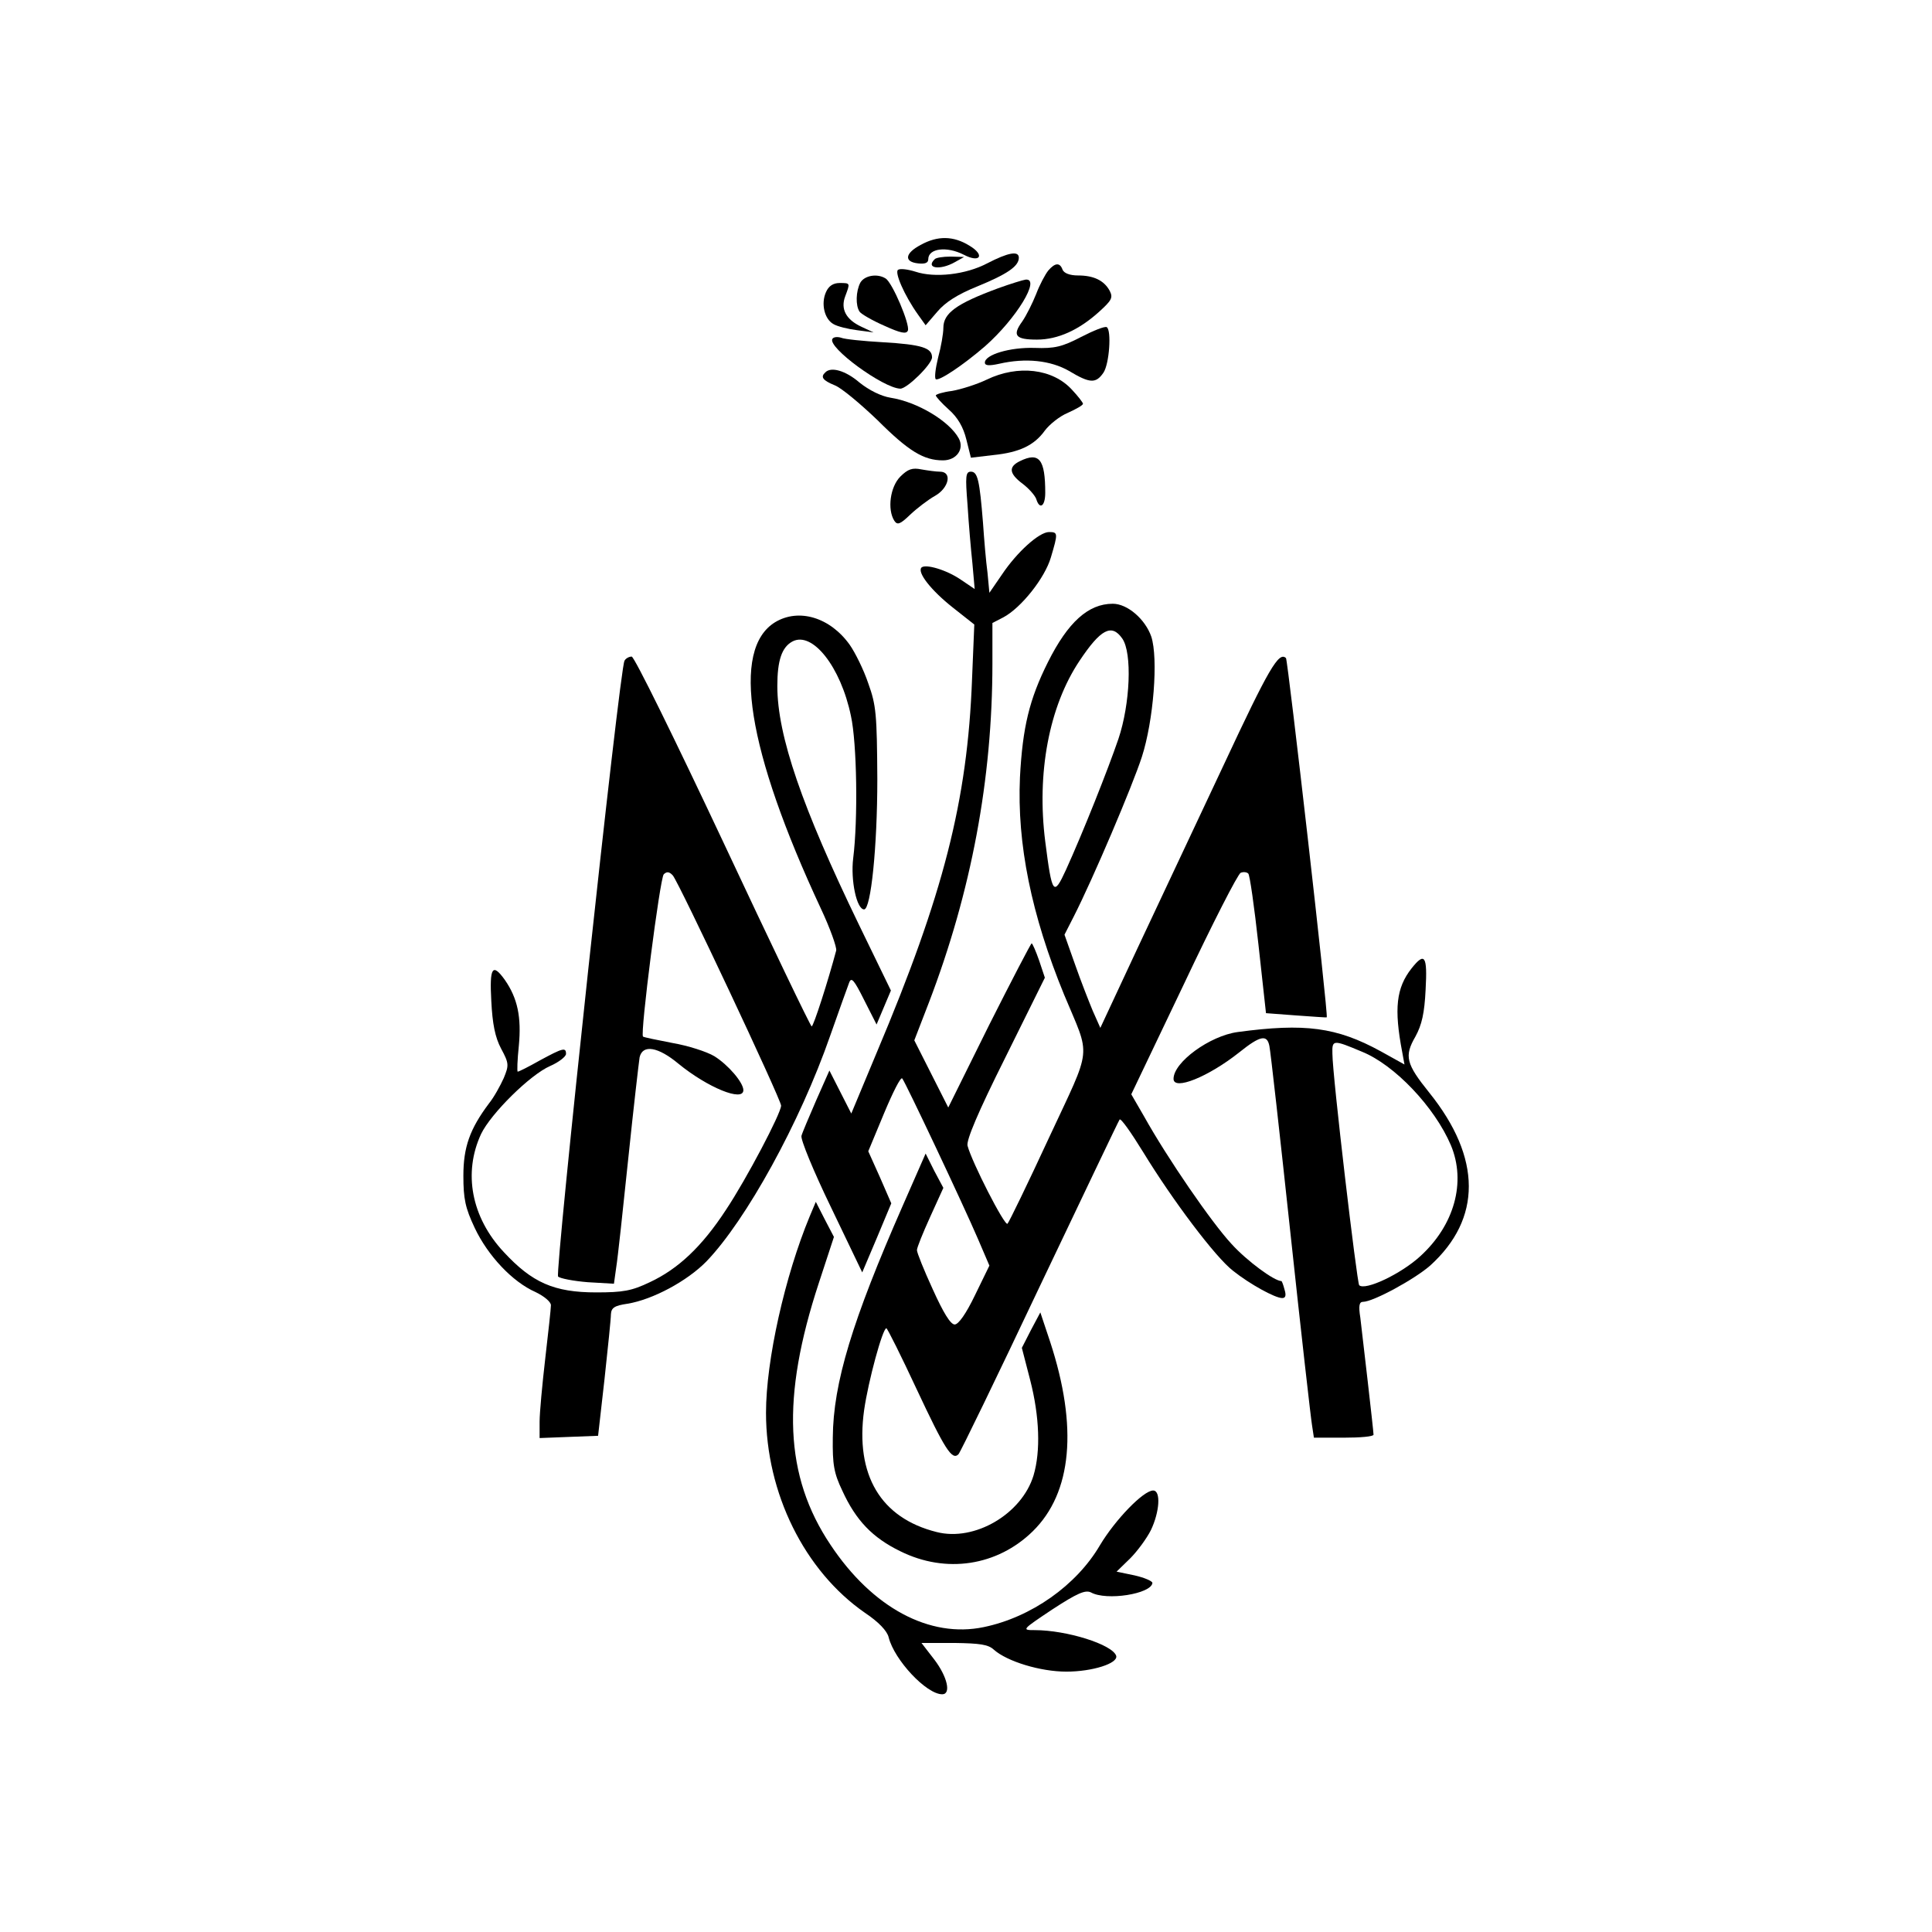 <?xml version="1.0" standalone="no"?>
<!DOCTYPE svg PUBLIC "-//W3C//DTD SVG 20010904//EN"
 "http://www.w3.org/TR/2001/REC-SVG-20010904/DTD/svg10.dtd">
<svg version="1.0" xmlns="http://www.w3.org/2000/svg"
 width="512pt" height="512pt" viewBox="0 0 512 512"
 preserveAspectRatio="xMidYMid meet">
<g transform="translate(0,512) scale(0.1,-0.1)"
fill="#000000" stroke="none">
<path d="M2440 4471 c-42 -22 -45 -45 -7 -49 18 -2 27 1 27 11 0 29 49 35 94
12 44 -23 57 -1 15 24 -42 26 -84 27 -129 2z"/>
<path d="M2616 4422 c-57 -30 -139 -39 -190 -22 -19 6 -40 9 -46 5 -10 -6 16
-67 53 -119 l20 -28 31 36 c21 25 54 46 106 67 78 32 110 53 110 76 0 19 -28
14 -84 -15z"/>
<path d="M2477 4433 c-25 -24 14 -30 53 -8 l25 14 -36 1 c-20 0 -39 -3 -42 -7z"/>
<path d="M2778 4403 c-8 -10 -23 -38 -32 -62 -10 -25 -26 -57 -37 -73 -27 -37
-18 -48 39 -48 56 0 112 26 165 74 33 30 37 37 28 55 -15 28 -43 41 -84 41
-22 0 -37 6 -41 15 -7 20 -20 19 -38 -2z"/>
<path d="M2280 4371 c-12 -23 -13 -61 -2 -77 4 -6 33 -23 65 -37 44 -20 59
-23 63 -13 6 16 -41 127 -59 138 -22 14 -56 8 -67 -11z"/>
<path d="M2645 4356 c-111 -41 -145 -66 -145 -105 0 -15 -6 -50 -14 -79 -7
-29 -10 -54 -6 -57 9 -5 72 37 130 87 83 73 149 181 108 177 -7 -1 -40 -11
-73 -23z"/>
<path d="M2189 4346 c-14 -31 -4 -72 20 -85 10 -6 38 -13 62 -16 l44 -6 -32
15 c-41 19 -56 47 -43 81 13 35 14 35 -15 35 -17 0 -29 -8 -36 -24z"/>
<path d="M2865 4227 c-50 -26 -70 -31 -123 -29 -66 2 -132 -18 -132 -39 0 -8
11 -9 38 -3 70 16 136 9 185 -19 55 -33 71 -34 91 -5 16 23 22 113 9 121 -5 3
-35 -9 -68 -26z"/>
<path d="M2206 4222 c-14 -22 135 -131 180 -132 18 0 84 65 84 83 0 25 -27 34
-130 40 -52 3 -102 8 -111 12 -10 3 -20 2 -23 -3z"/>
<path d="M2187 4133 c-13 -12 -7 -21 25 -34 18 -7 68 -49 113 -92 83 -83 123
-107 174 -107 36 0 57 30 42 58 -25 46 -110 97 -181 108 -25 4 -57 20 -82 40
-37 32 -76 43 -91 27z"/>
<path d="M2615 4114 c-27 -13 -69 -26 -92 -30 -24 -3 -43 -9 -43 -12 0 -3 15
-20 34 -37 24 -21 39 -47 47 -80 l12 -48 59 7 c70 7 109 26 137 65 12 16 39
38 61 47 22 10 40 20 40 24 0 3 -13 20 -29 37 -51 56 -143 67 -226 27z"/>
<path d="M2703 3898 c-31 -15 -29 -33 7 -60 16 -12 32 -30 36 -40 9 -30 24
-20 24 16 0 89 -16 109 -67 84z"/>
<path d="M2386 3857 c-27 -27 -35 -87 -16 -117 8 -12 15 -10 42 16 18 17 48
40 66 50 37 21 46 64 13 64 -10 0 -32 3 -49 6 -24 5 -36 1 -56 -19z"/>
<path d="M2564 3783 c3 -49 9 -119 13 -156 l6 -68 -37 25 c-38 26 -93 42 -104
32 -12 -13 26 -61 83 -106 l57 -45 -6 -145 c-12 -322 -76 -571 -252 -988 l-68
-163 -29 57 -29 57 -35 -79 c-19 -44 -37 -86 -39 -94 -3 -9 32 -94 78 -189
l83 -173 39 92 38 91 -30 69 -31 69 42 101 c23 55 44 97 48 92 8 -9 162 -335
201 -426 l30 -70 -38 -78 c-24 -50 -44 -78 -54 -78 -11 0 -30 31 -58 93 -23
50 -42 97 -42 104 0 7 16 46 35 88 l35 77 -24 45 -23 46 -61 -139 c-133 -303
-184 -469 -185 -614 -1 -71 3 -94 25 -140 36 -79 80 -125 154 -161 121 -60
257 -39 351 53 104 102 120 276 46 502 l-26 78 -25 -47 -24 -47 22 -85 c25
-97 28 -189 9 -253 -31 -102 -156 -176 -257 -150 -148 37 -216 151 -192 323
11 77 49 217 59 217 3 -1 39 -73 80 -161 75 -160 94 -190 111 -173 5 5 102
205 215 444 114 239 209 439 212 443 3 5 31 -35 63 -87 77 -126 191 -278 238
-314 44 -35 111 -72 130 -72 9 0 11 7 6 23 -3 12 -7 22 -8 22 -19 0 -91 53
-132 98 -53 57 -170 227 -233 340 l-33 57 139 291 c76 161 144 294 151 296 7
3 16 2 20 -2 4 -3 16 -88 27 -188 l20 -182 80 -6 c44 -3 81 -6 81 -5 5 3 -103
946 -108 952 -19 18 -45 -26 -165 -283 -72 -153 -175 -372 -229 -487 l-98
-210 -20 45 c-10 24 -32 80 -47 123 l-28 79 24 47 c52 102 156 347 181 424 31
96 44 261 25 319 -16 46 -63 87 -102 87 -65 0 -119 -49 -172 -155 -49 -98 -67
-172 -74 -305 -8 -176 30 -364 117 -576 71 -171 76 -130 -40 -379 -56 -121
-106 -224 -110 -228 -7 -8 -95 164 -106 207 -3 15 27 87 100 233 l105 212 -15
45 c-9 26 -18 46 -20 46 -2 0 -53 -98 -113 -217 l-108 -218 -45 89 -45 89 39
101 c112 293 168 591 168 898 l0 107 29 15 c47 25 110 104 126 159 19 64 19
67 -5 67 -26 0 -85 -53 -125 -113 l-33 -48 -5 53 c-4 29 -9 89 -12 133 -9 112
-14 135 -32 135 -14 0 -15 -12 -9 -87z m410 -355 c27 -38 21 -174 -10 -266
-28 -82 -94 -248 -139 -347 -33 -72 -37 -66 -55 75 -23 181 10 358 91 479 56
84 85 99 113 59z"/>
<path d="M2054 3471 c-117 -72 -74 -340 121 -758 25 -53 43 -104 41 -112 -21
-79 -60 -201 -65 -201 -3 0 -109 221 -235 490 -127 270 -235 490 -242 490 -7
0 -16 -5 -19 -11 -13 -20 -185 -1623 -176 -1632 5 -5 41 -12 79 -15 l69 -4 6
43 c4 24 18 154 32 289 14 135 28 255 30 268 8 35 49 28 103 -17 77 -63 172
-102 172 -70 0 20 -40 67 -77 90 -20 12 -70 28 -111 35 -41 8 -76 15 -78 17
-8 7 45 420 55 430 8 8 15 7 24 -3 16 -18 287 -594 287 -610 0 -20 -92 -195
-146 -276 -64 -98 -127 -157 -202 -192 -48 -23 -71 -27 -142 -27 -112 0 -170
26 -245 107 -86 92 -108 210 -60 313 26 54 130 157 183 180 23 10 42 25 42 32
0 18 -8 16 -69 -17 -30 -17 -56 -30 -59 -30 -2 0 -1 31 3 69 7 75 -3 125 -37
174 -33 46 -41 34 -36 -56 3 -60 10 -96 26 -126 21 -39 21 -44 7 -78 -9 -20
-26 -51 -39 -67 -51 -68 -68 -116 -68 -192 0 -61 5 -85 30 -138 35 -74 100
-143 161 -170 23 -11 41 -26 41 -35 0 -9 -7 -72 -15 -141 -8 -69 -15 -144 -15
-168 l0 -43 77 3 78 3 17 150 c9 83 17 160 17 172 1 17 9 23 44 28 67 11 158
60 209 112 105 109 248 368 328 598 23 66 46 129 50 140 6 17 13 9 40 -45 l33
-65 19 45 19 45 -85 175 c-150 310 -216 500 -216 632 0 68 12 103 40 118 53
28 128 -67 155 -197 16 -72 19 -275 6 -378 -7 -57 9 -135 29 -135 18 0 35 166
35 345 -1 172 -3 196 -24 254 -12 36 -35 82 -49 102 -52 73 -135 98 -198 60z"/>
<path d="M3741 2554 c-41 -52 -47 -107 -25 -222 l6 -33 -63 35 c-117 64 -201
75 -379 51 -74 -10 -170 -80 -170 -124 0 -32 92 5 174 70 56 45 74 48 80 17 3
-13 28 -237 56 -498 28 -261 54 -490 57 -507 l5 -33 79 0 c44 0 79 3 79 8 0
10 -29 260 -35 310 -5 31 -3 42 7 42 27 0 137 60 178 96 137 124 137 285 -2
458 -62 77 -67 97 -37 149 17 31 24 62 27 124 5 90 -2 101 -37 57z m-132 -221
c87 -35 193 -147 236 -248 41 -98 9 -212 -81 -294 -51 -47 -146 -92 -162 -77
-6 7 -71 556 -71 614 -1 37 2 37 78 5z"/>
<path d="M2146 1897 c-66 -159 -116 -382 -116 -521 0 -213 102 -419 262 -530
36 -24 59 -48 63 -65 15 -60 100 -151 142 -151 24 0 14 46 -21 92 l-34 44 87
0 c68 -1 90 -4 105 -18 35 -31 123 -58 192 -58 69 0 138 22 132 42 -10 30
-131 68 -216 68 -35 0 -34 1 47 55 66 43 87 52 102 45 41 -23 160 -4 163 25 0
5 -21 14 -47 20 l-48 10 36 35 c19 19 44 53 55 75 23 48 27 105 6 105 -26 0
-101 -78 -141 -145 -62 -106 -182 -191 -308 -217 -143 -30 -295 51 -406 218
-122 182 -131 390 -31 694 l40 122 -24 46 -24 47 -16 -38z"/>
</g>
</svg>
